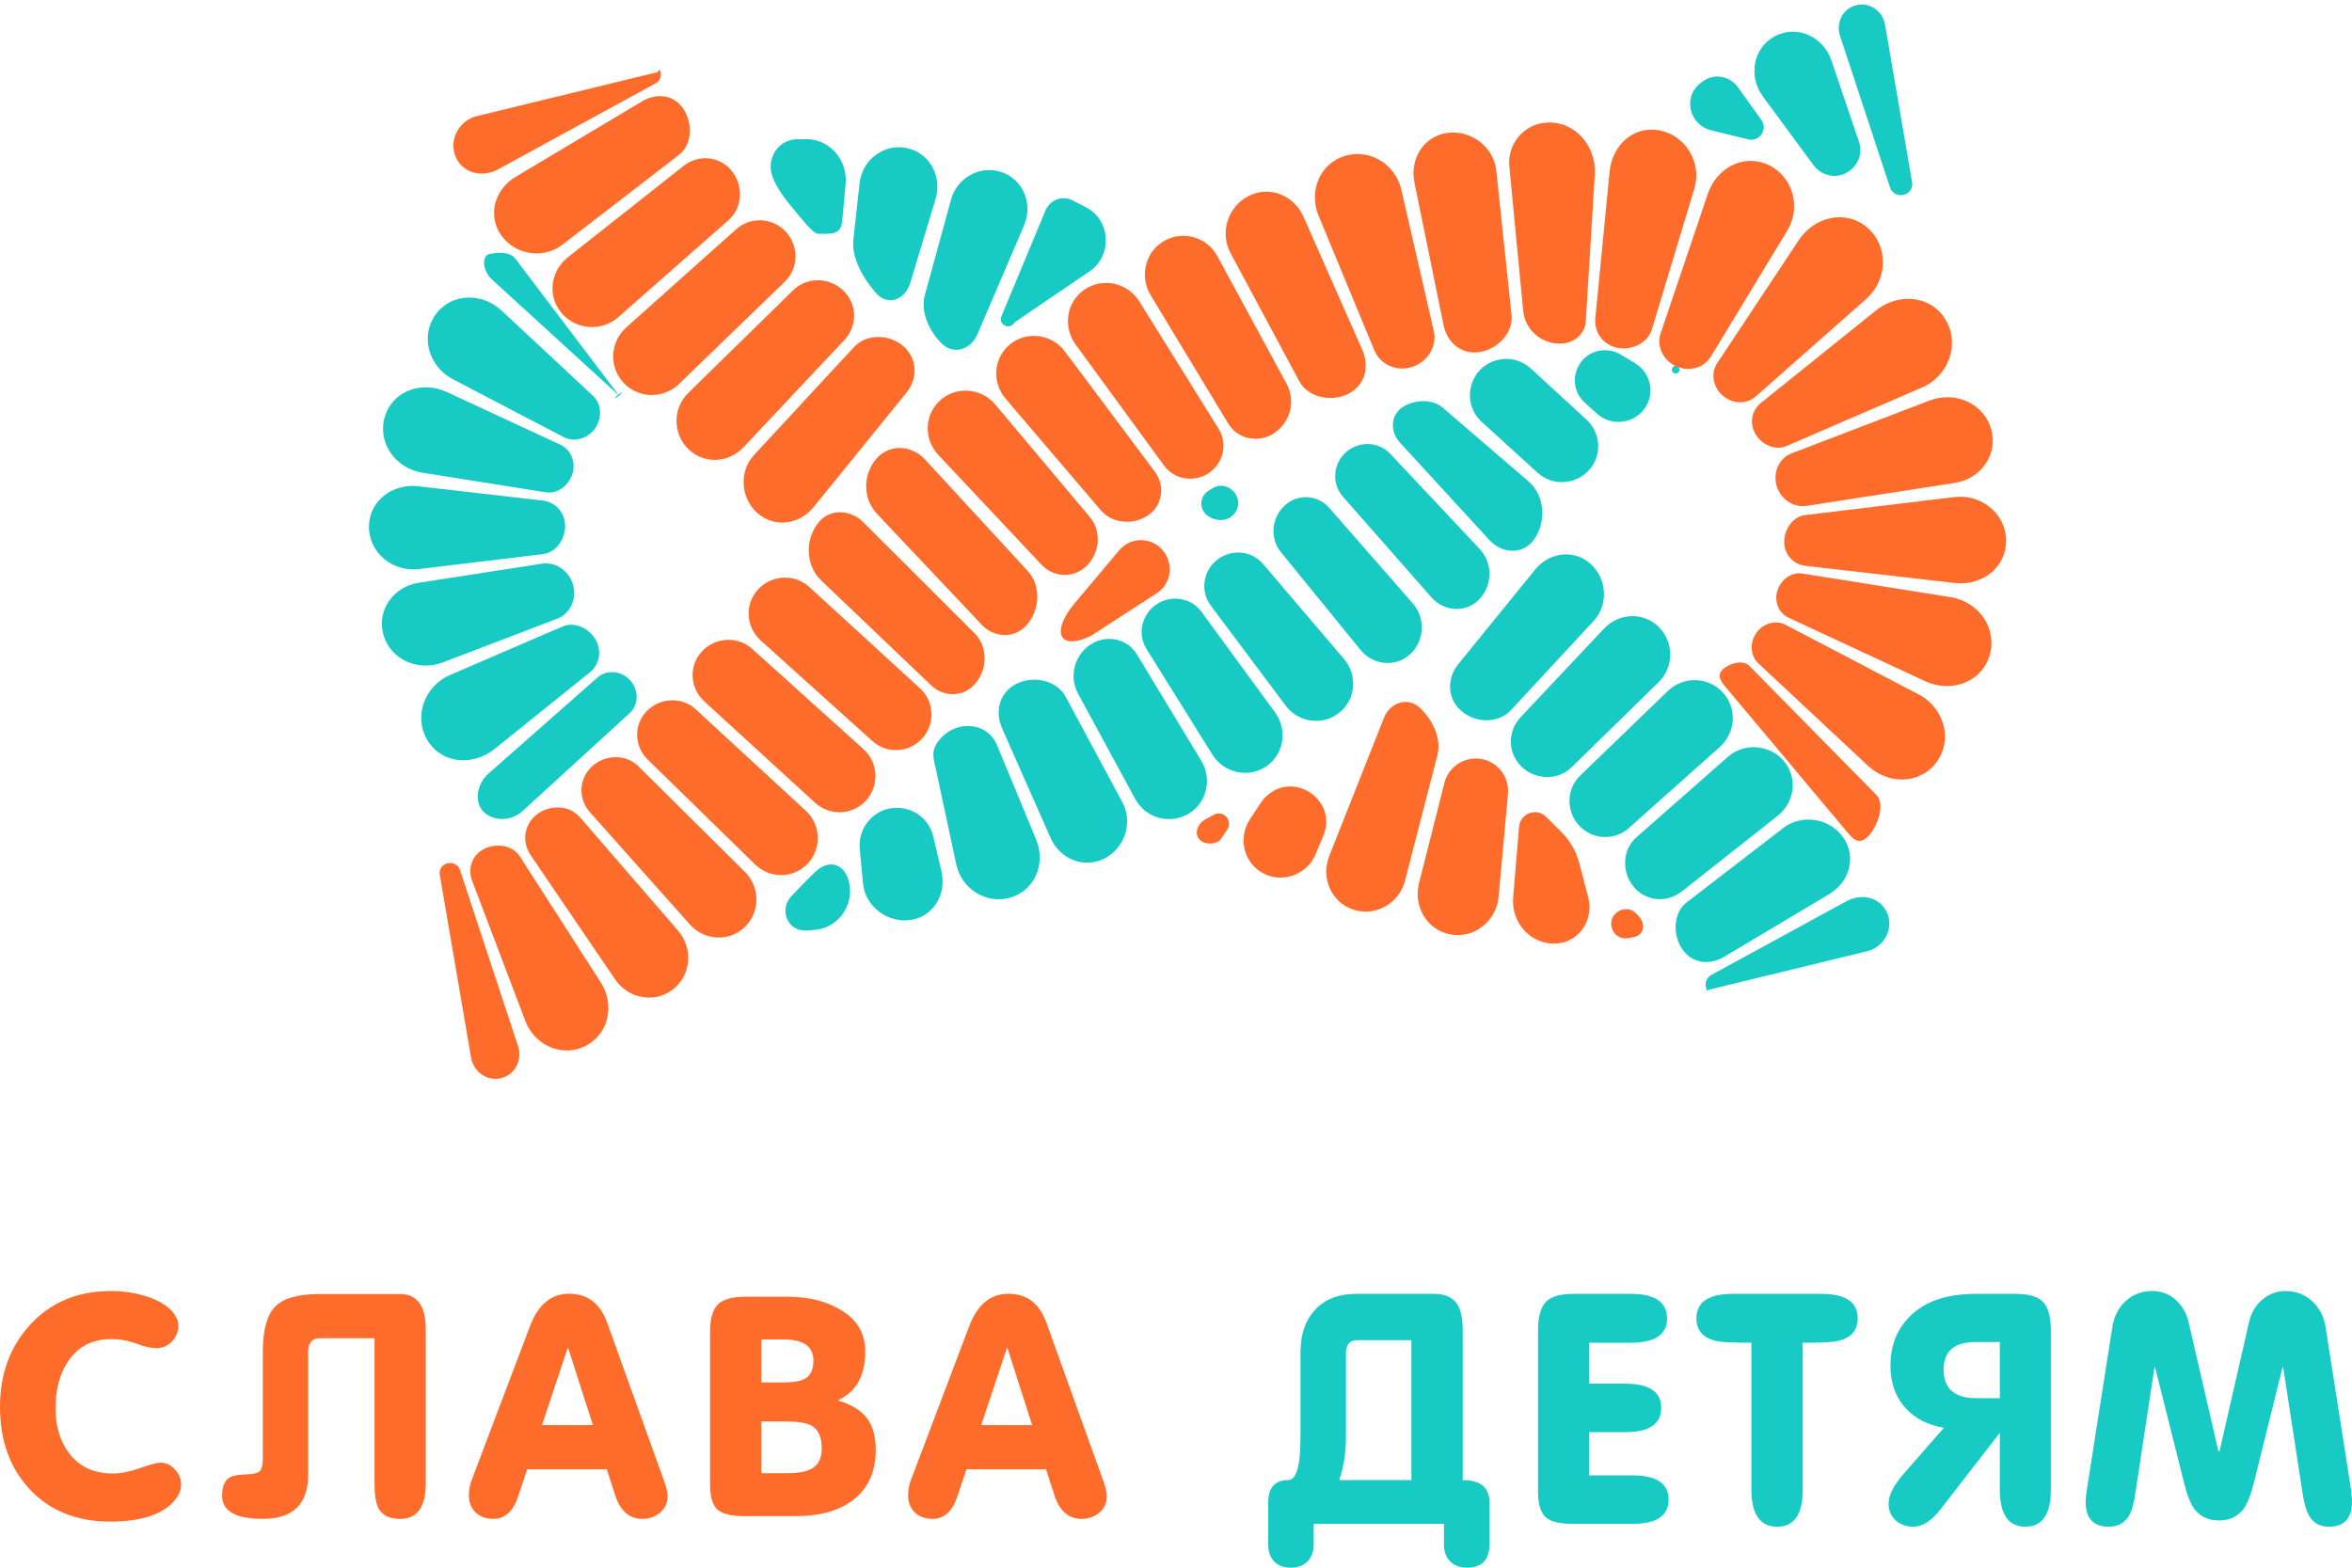 <?xml version="1.0" encoding="UTF-8"?> <svg xmlns="http://www.w3.org/2000/svg" width="102" height="68" viewBox="0 0 102 68" fill="none"> <g clip-path="url(#clip0_428_824)"> <path d="M4.777 66C3.305 66 2.132 65.522 1.258 64.566C0.419 63.653 0 62.471 0 61.02C0 59.603 0.433 58.421 1.298 57.473C2.19 56.491 3.359 56 4.804 56C5.322 56 5.812 56.069 6.276 56.209C6.856 56.382 7.271 56.63 7.521 56.952C7.663 57.134 7.735 57.321 7.735 57.512C7.735 57.764 7.641 57.99 7.454 58.19C7.266 58.382 7.043 58.477 6.785 58.477C6.544 58.477 6.254 58.412 5.915 58.282C5.576 58.151 5.21 58.086 4.818 58.086C4.015 58.086 3.399 58.399 2.971 59.025C2.596 59.564 2.409 60.246 2.409 61.072C2.409 61.88 2.61 62.541 3.011 63.053C3.448 63.627 4.073 63.914 4.884 63.914C5.241 63.914 5.638 63.836 6.075 63.679C6.513 63.523 6.807 63.445 6.959 63.445C7.208 63.445 7.418 63.544 7.588 63.745C7.766 63.936 7.855 64.153 7.855 64.396C7.855 64.605 7.784 64.805 7.641 64.996C7.142 65.665 6.187 66 4.777 66Z" fill="#FD6C2B"></path> <path d="M16.242 58.047H13.86C13.53 58.047 13.365 58.242 13.365 58.634V63.953C13.365 65.24 12.71 65.883 11.398 65.883C10.22 65.883 9.632 65.548 9.632 64.879C9.632 64.479 9.743 64.214 9.966 64.083C10.1 64.005 10.336 63.962 10.675 63.953C10.979 63.944 11.175 63.897 11.264 63.81C11.353 63.723 11.398 63.532 11.398 63.236V58.634C11.398 57.704 11.572 57.056 11.92 56.691C12.268 56.317 12.915 56.13 13.86 56.13H17.353C18.093 56.13 18.464 56.643 18.464 57.669V64.344C18.464 65.37 18.093 65.883 17.353 65.883C16.889 65.883 16.577 65.731 16.416 65.426C16.3 65.209 16.242 64.848 16.242 64.344V58.047Z" fill="#FD6C2B"></path> <path d="M24.683 56.117C25.477 56.117 26.025 56.534 26.329 57.369L28.791 64.214C28.898 64.509 28.951 64.735 28.951 64.892C28.951 65.187 28.845 65.426 28.63 65.609C28.416 65.791 28.157 65.883 27.854 65.883C27.292 65.883 26.9 65.539 26.677 64.853L26.315 63.731H22.863L22.461 64.931C22.247 65.565 21.89 65.883 21.391 65.883C21.078 65.883 20.824 65.791 20.628 65.609C20.432 65.418 20.334 65.17 20.334 64.866C20.334 64.64 20.369 64.431 20.441 64.24L22.983 57.525C23.34 56.587 23.907 56.117 24.683 56.117ZM24.616 58.477L23.505 61.815H25.713L24.642 58.477H24.616Z" fill="#FD6C2B"></path> <path d="M32.305 65.765C31.743 65.765 31.35 65.674 31.127 65.492C30.904 65.3 30.793 64.935 30.793 64.396V57.773C30.793 57.208 30.904 56.813 31.127 56.587C31.35 56.361 31.752 56.248 32.332 56.248H34.152C35.035 56.248 35.784 56.426 36.4 56.782C37.149 57.208 37.524 57.821 37.524 58.621C37.524 59.655 37.14 60.355 36.373 60.72V60.759C36.944 60.933 37.355 61.189 37.604 61.528C37.854 61.858 37.979 62.315 37.979 62.897C37.979 63.862 37.636 64.596 36.949 65.1C36.342 65.544 35.526 65.765 34.5 65.765H32.305ZM33.014 61.658V63.901H34.125C34.598 63.901 34.95 63.84 35.182 63.718C35.485 63.553 35.637 63.258 35.637 62.832C35.637 62.337 35.49 62.006 35.196 61.841C34.981 61.719 34.611 61.658 34.085 61.658H33.014ZM33.014 58.099V59.964H33.978C34.415 59.964 34.723 59.911 34.901 59.807C35.151 59.668 35.276 59.407 35.276 59.025C35.276 58.408 34.843 58.099 33.978 58.099H33.014Z" fill="#FD6C2B"></path> <path d="M43.731 56.117C44.525 56.117 45.074 56.534 45.377 57.369L47.839 64.214C47.947 64.509 48 64.735 48 64.892C48 65.187 47.893 65.426 47.679 65.609C47.465 65.791 47.206 65.883 46.903 65.883C46.341 65.883 45.948 65.539 45.725 64.853L45.364 63.731H41.911L41.51 64.931C41.296 65.565 40.939 65.883 40.439 65.883C40.127 65.883 39.873 65.791 39.676 65.609C39.48 65.418 39.382 65.17 39.382 64.866C39.382 64.64 39.418 64.431 39.489 64.24L42.032 57.525C42.389 56.587 42.955 56.117 43.731 56.117ZM43.664 58.477L42.553 61.815H44.761L43.691 58.477H43.664Z" fill="#FD6C2B"></path> <path d="M62.621 66.1H56.972V66.989C56.972 67.298 56.883 67.544 56.706 67.727C56.528 67.909 56.283 68 55.973 68C55.671 68 55.431 67.909 55.253 67.727C55.084 67.544 55 67.298 55 66.989V65.171C55 64.524 55.289 64.201 55.866 64.201C56.035 64.201 56.164 64.059 56.252 63.777C56.35 63.494 56.399 63.007 56.399 62.314V58.651C56.399 57.877 56.612 57.262 57.039 56.806C57.465 56.351 58.056 56.123 58.811 56.123H62.208C62.679 56.123 63.012 56.278 63.208 56.588C63.358 56.834 63.434 57.216 63.434 57.736V64.201C64.207 64.201 64.593 64.524 64.593 65.171V66.989C64.593 67.663 64.265 68 63.607 68C63.305 68 63.065 67.909 62.888 67.727C62.71 67.544 62.621 67.298 62.621 66.989V66.1ZM58.078 64.201H61.209V58.132H58.864C58.535 58.132 58.371 58.314 58.371 58.679V62.314C58.371 63.007 58.273 63.636 58.078 64.201Z" fill="#17CAC4"></path> <path d="M70.723 56.123C71.771 56.123 72.295 56.478 72.295 57.189C72.295 57.891 71.771 58.242 70.723 58.242H68.911V60.018H70.47C71.518 60.018 72.042 60.369 72.042 61.071C72.042 61.772 71.518 62.123 70.47 62.123H68.911V63.995H70.79C71.838 63.995 72.362 64.346 72.362 65.048C72.362 65.749 71.838 66.1 70.79 66.1H68.205C67.645 66.1 67.254 66.005 67.032 65.813C66.81 65.613 66.699 65.23 66.699 64.665V57.722C66.699 57.13 66.81 56.715 67.032 56.478C67.254 56.242 67.654 56.123 68.232 56.123H70.723Z" fill="#17CAC4"></path> <path d="M75.954 58.242C75.154 58.242 74.657 58.219 74.462 58.173C73.866 58.046 73.569 57.718 73.569 57.189C73.569 56.478 74.093 56.123 75.141 56.123H78.992C80.04 56.123 80.564 56.478 80.564 57.189C80.564 57.718 80.266 58.046 79.671 58.173C79.476 58.219 78.978 58.242 78.179 58.242V64.611C78.179 65.686 77.81 66.223 77.073 66.223C76.327 66.223 75.954 65.686 75.954 64.611V58.242Z" fill="#17CAC4"></path> <path d="M86.727 60.647V58.214H85.674C84.751 58.214 84.289 58.611 84.289 59.403C84.289 60.232 84.76 60.647 85.701 60.647H86.727ZM88.939 57.722V64.611C88.939 65.686 88.57 66.223 87.833 66.223C87.096 66.223 86.727 65.686 86.727 64.611V62.15L84.142 65.485C83.76 65.977 83.369 66.223 82.97 66.223C82.677 66.223 82.423 66.132 82.21 65.95C82.006 65.758 81.904 65.517 81.904 65.225C81.904 64.861 82.121 64.428 82.557 63.927L84.302 61.932C83.591 61.813 83.027 61.517 82.61 61.043C82.192 60.569 81.984 59.968 81.984 59.239C81.984 58.319 82.299 57.572 82.93 56.998C83.569 56.415 84.489 56.123 85.688 56.123H87.407C87.993 56.123 88.392 56.242 88.606 56.478C88.828 56.706 88.939 57.121 88.939 57.722Z" fill="#17CAC4"></path> <path d="M96.204 62.943H96.257L97.537 57.339C97.625 56.948 97.812 56.629 98.096 56.383C98.389 56.128 98.731 56 99.122 56C99.566 56 99.948 56.146 100.268 56.437C100.588 56.729 100.783 57.102 100.854 57.558L101.92 64.365C101.973 64.702 102 64.957 102 65.13C102 65.859 101.667 66.223 101.001 66.223C100.61 66.223 100.326 66.068 100.148 65.758C100.024 65.558 99.926 65.225 99.855 64.761L99.015 59.307H98.989L97.736 64.351C97.603 64.87 97.452 65.244 97.283 65.472C97.035 65.79 96.684 65.95 96.231 65.95C95.778 65.95 95.427 65.79 95.178 65.472C95.009 65.253 94.858 64.879 94.725 64.351L93.459 59.307H93.433L92.607 64.761C92.536 65.235 92.438 65.572 92.314 65.772C92.127 66.073 91.838 66.223 91.448 66.223C90.781 66.223 90.448 65.859 90.448 65.13C90.448 65.02 90.479 64.765 90.541 64.365L91.607 57.558C91.678 57.102 91.869 56.729 92.18 56.437C92.5 56.146 92.882 56 93.326 56C93.726 56 94.063 56.123 94.339 56.369C94.623 56.615 94.814 56.938 94.912 57.339L96.204 62.943Z" fill="#17CAC4"></path> <path fill-rule="evenodd" clip-rule="evenodd" d="M82.923 7.908C82.965 8.157 82.811 8.389 82.566 8.451C82.321 8.512 82.05 8.387 81.971 8.148L79.798 1.56C79.609 0.989 79.913 0.37 80.497 0.225C81.079 0.079 81.648 0.479 81.749 1.07L82.923 7.908ZM80.616 6.145C80.947 7.123 79.892 7.99 78.996 7.477C78.861 7.4 78.744 7.295 78.651 7.17L76.453 4.186C75.805 3.307 76.024 2.056 76.997 1.558C77.949 1.071 79.076 1.6 79.419 2.612L80.616 6.145ZM76.384 5.199C76.693 5.628 76.271 6.201 75.77 6.035L74.221 5.657C73.249 5.42 72.959 4.191 73.761 3.594C73.792 3.572 73.823 3.549 73.853 3.526C74.338 3.169 75.015 3.292 75.366 3.781L76.384 5.199ZM33.475 7.579C33.25 6.825 33.774 6.053 34.56 6.038C34.694 6.036 34.827 6.035 34.961 6.035C35.999 6.035 36.769 6.955 36.673 7.989L36.525 9.577C36.468 10.185 36.103 10.142 35.492 10.142C35.278 10.142 34.889 9.64 34.519 9.2C34.138 8.748 33.643 8.145 33.475 7.579ZM37.276 7.953C37.384 6.963 38.286 6.241 39.268 6.411C40.291 6.588 40.872 7.634 40.573 8.628L39.483 12.252C39.258 13.001 38.514 13.301 37.995 12.717C37.454 12.107 36.92 11.205 37.009 10.395L37.276 7.953ZM41.245 8.658C41.504 7.713 42.49 7.154 43.42 7.462C44.374 7.778 44.808 8.847 44.413 9.77L42.391 14.496C42.103 15.171 41.342 15.414 40.828 14.891C40.3 14.354 39.908 13.527 40.108 12.801L41.245 8.658ZM72.726 15.881C72.841 15.923 72.872 16.072 72.782 16.156C72.726 16.208 72.641 16.215 72.577 16.171C72.418 16.062 72.545 15.816 72.726 15.881ZM45.336 9.138C45.528 8.678 46.056 8.462 46.502 8.685C46.7 8.784 46.906 8.89 47.114 9.001C48.178 9.566 48.246 11.094 47.25 11.772L44.044 13.953C44.015 13.973 43.989 13.998 43.968 14.027C43.75 14.325 43.286 14.063 43.428 13.722L45.336 9.138ZM21.31 12.101C20.978 11.798 20.823 11.08 21.267 11.007C21.663 10.941 22.118 10.916 22.361 11.236L26.852 17.165C26.221 17.55 27.335 16.693 26.852 17.165L21.31 12.101ZM70.899 15.748C71.645 16.195 71.809 17.198 71.224 17.842C70.716 18.401 69.836 18.462 69.274 17.957L68.732 17.469C67.859 16.684 68.384 15.235 69.558 15.192C69.81 15.183 70.06 15.247 70.276 15.376L70.899 15.748ZM19.642 16.451C18.605 15.908 18.205 14.598 18.889 13.647C19.57 12.701 20.905 12.681 21.758 13.476L25.715 17.169C26.107 17.535 26.113 18.156 25.8 18.592C25.488 19.027 24.914 19.204 24.439 18.957L19.642 16.451ZM68.796 18.198C69.432 18.782 69.489 19.758 68.908 20.396C68.326 21.036 67.325 21.092 66.685 20.51L64.262 18.303C63.307 17.433 63.75 15.846 65.018 15.597C65.51 15.5 66.018 15.643 66.386 15.982L68.796 18.198ZM52.588 21.176C53.319 20.759 54.068 21.692 53.502 22.315C53.241 22.603 52.81 22.625 52.471 22.435C52.465 22.432 52.459 22.428 52.453 22.425C51.97 22.158 51.984 21.52 52.464 21.247L52.588 21.176ZM18.311 20.503C17.147 20.318 16.346 19.189 16.692 18.064C17.037 16.94 18.308 16.507 19.374 17.002L24.292 19.285C24.77 19.506 24.979 20.049 24.825 20.552C24.67 21.055 24.184 21.437 23.665 21.354L18.311 20.503ZM18.158 24.685C17.039 24.82 16.007 23.989 16 22.862C15.994 21.735 17.015 20.963 18.135 21.092L23.523 21.71C24.095 21.775 24.504 22.237 24.508 22.813C24.511 23.39 24.115 23.968 23.542 24.037L18.158 24.685ZM66.571 24.71C67.177 23.963 68.231 23.809 68.957 24.44C69.687 25.074 69.772 26.224 69.114 26.932L65.527 30.802C64.977 31.396 63.986 31.37 63.375 30.84C62.761 30.306 62.731 29.437 63.244 28.806L66.571 24.71ZM16.614 27.482C16.35 26.441 17.083 25.445 18.144 25.28L23.494 24.452C24.121 24.355 24.705 24.785 24.861 25.4C25.01 25.986 24.733 26.62 24.168 26.836L19.209 28.732C18.126 29.146 16.899 28.606 16.614 27.482ZM55.291 30.895C55.847 31.655 55.688 32.72 54.907 33.247C54.13 33.771 53.075 33.528 52.578 32.733L49.721 28.152C49.315 27.5 49.513 26.646 50.15 26.216C50.784 25.788 51.653 25.919 52.105 26.537L55.291 30.895ZM69.565 27.264C70.205 26.585 71.259 26.535 71.927 27.187C72.598 27.842 72.602 28.934 71.931 29.589L68.156 33.282C67.558 33.867 66.581 33.837 65.982 33.253C65.38 32.665 65.368 31.721 65.945 31.109L69.565 27.264ZM21.443 32.49C20.511 33.239 19.161 33.137 18.539 32.115C17.915 31.088 18.414 29.755 19.516 29.279L24.387 27.178C24.906 26.954 25.519 27.232 25.812 27.715C26.106 28.2 26.021 28.813 25.579 29.168L21.443 32.49ZM52.095 32.996C52.588 33.81 52.328 34.872 51.493 35.328C50.685 35.769 49.673 35.469 49.234 34.66L46.755 30.094C46.327 29.306 46.62 28.319 47.407 27.89C48.07 27.527 48.91 27.733 49.301 28.379L52.095 32.996ZM22.663 35.182C22.234 35.574 21.561 35.648 21.087 35.311C20.516 34.904 20.653 34.023 21.18 33.559L25.915 29.385C26.293 29.052 26.867 29.092 27.245 29.426C27.691 29.821 27.749 30.528 27.31 30.93L22.663 35.182ZM72.327 29.974C72.997 29.327 74.068 29.345 74.704 30.025C75.343 30.708 75.281 31.779 74.583 32.402L70.641 35.918C70.015 36.477 69.061 36.428 68.488 35.815C67.912 35.199 67.922 34.228 68.528 33.643L72.327 29.974ZM48.672 34.795C49.146 35.676 48.781 36.798 47.886 37.245C46.994 37.69 45.965 37.259 45.561 36.347L43.46 31.596C43.129 30.846 43.349 30.026 44.083 29.659C44.814 29.294 45.826 29.499 46.213 30.219L48.672 34.795ZM44.934 36.416C45.354 37.428 44.906 38.588 43.862 38.922C42.809 39.259 41.701 38.575 41.47 37.494L40.598 33.412C40.479 32.853 40.359 32.591 40.703 32.135C41.394 31.222 42.801 31.269 43.24 32.326L44.934 36.416ZM40.825 37.78C41.059 38.775 40.499 39.756 39.488 39.904C38.49 40.05 37.519 39.319 37.425 38.315L37.285 36.811C37.244 36.372 37.383 35.935 37.671 35.602C38.536 34.601 40.171 35.002 40.474 36.289L40.825 37.78ZM74.937 32.827C75.649 32.202 76.753 32.289 77.363 33.014C77.976 33.742 77.831 34.805 77.084 35.395L72.936 38.668C72.29 39.177 71.383 39.103 70.853 38.474C70.321 37.841 70.349 36.862 70.969 36.316L74.937 32.827ZM36.858 38.498C36.941 39.438 36.25 40.27 35.309 40.34C35.297 40.341 35.286 40.342 35.275 40.343C35.169 40.351 35.061 40.357 34.951 40.363C34.181 40.401 33.788 39.513 34.278 38.918C34.29 38.904 34.302 38.891 34.315 38.877C34.41 38.776 34.858 38.299 35.349 37.826C36.035 37.165 36.773 37.549 36.858 38.498ZM77.332 35.918C78.144 35.293 79.349 35.486 79.936 36.325C80.526 37.167 80.205 38.263 79.322 38.789L74.782 41.498C74.141 41.88 73.393 41.797 72.965 41.186C72.535 40.572 72.55 39.601 73.144 39.144L77.332 35.918ZM80.084 39.087C80.74 38.73 81.549 38.918 81.842 39.605C82.136 40.294 81.704 41.083 80.976 41.26L74.081 42.937C74.052 42.944 74.054 43.027 74.043 43C74.043 42.999 74.035 42.974 74.013 42.923C73.913 42.69 73.989 42.413 74.212 42.291L80.084 39.087Z" fill="#17CAC4"></path> <path d="M58.078 30.919C58.804 30.343 58.884 29.286 58.283 28.581L54.773 24.461C54.271 23.872 53.386 23.803 52.779 24.285C52.169 24.769 52.043 25.649 52.51 26.273L55.754 30.606C56.305 31.343 57.357 31.492 58.078 30.919Z" fill="#17CAC4"></path> <path d="M61.12 28.408C61.781 27.834 61.842 26.828 61.266 26.17L57.642 22.026C57.148 21.461 56.294 21.407 55.735 21.908C55.15 22.431 55.048 23.334 55.543 23.943L59.006 28.196C59.535 28.845 60.488 28.956 61.12 28.408Z" fill="#17CAC4"></path> <path d="M64.09 26.058C64.729 25.463 64.766 24.448 64.168 23.812L60.291 19.684C59.802 19.163 58.989 19.122 58.43 19.566C57.815 20.055 57.722 20.957 58.241 21.547L62.082 25.916C62.605 26.512 63.509 26.597 64.09 26.058Z" fill="#17CAC4"></path> <path d="M66.498 23.442C67.074 22.683 67.013 21.505 66.291 20.884L62.579 17.692C62.137 17.312 61.471 17.328 60.949 17.587C60.318 17.902 60.233 18.677 60.709 19.196L64.591 23.426C65.127 24.01 66.019 24.074 66.498 23.442Z" fill="#17CAC4"></path> <path fill-rule="evenodd" clip-rule="evenodd" d="M19.071 37.945C19.032 37.716 19.172 37.504 19.397 37.447C19.621 37.391 19.872 37.505 19.945 37.725L22.465 45.374C22.662 45.969 22.346 46.613 21.738 46.765C21.131 46.917 20.537 46.5 20.431 45.884L19.071 37.945ZM20.477 38.212C20.27 37.666 20.473 37.092 20.991 36.825C21.509 36.559 22.226 36.654 22.541 37.143L26.054 42.613C26.668 43.569 26.407 44.847 25.397 45.366C24.389 45.885 23.186 45.349 22.784 44.289L20.477 38.212ZM23.016 37.098C22.62 36.515 22.722 35.761 23.279 35.328C23.835 34.898 24.685 34.912 25.145 35.443L29.401 40.362C30.064 41.129 29.981 42.297 29.179 42.919C28.38 43.538 27.241 43.315 26.672 42.478L23.016 37.098ZM25.587 35.236C25.071 34.656 25.091 33.798 25.654 33.262C26.215 32.728 27.134 32.691 27.684 33.237L32.304 37.819C32.973 38.482 32.972 39.571 32.29 40.22C31.609 40.868 30.538 40.798 29.914 40.096L25.587 35.236ZM68.877 38.926C69.139 39.929 68.435 40.931 67.399 40.931C66.329 40.931 65.532 39.988 65.622 38.922L65.879 35.862C65.93 35.258 66.68 35.008 67.083 35.461L67.714 36.091C68.089 36.465 68.357 36.931 68.49 37.444L68.877 38.926ZM64.991 38.9C64.897 39.945 63.95 40.715 62.916 40.534C61.886 40.353 61.283 39.319 61.54 38.305L62.641 33.96C62.898 32.941 64.145 32.558 64.93 33.256C65.263 33.552 65.436 33.988 65.396 34.431L64.991 38.9ZM71.093 39.775C71.383 40.112 71.286 40.558 70.85 40.648C70.77 40.664 70.682 40.681 70.585 40.697C70.27 40.751 69.972 40.544 69.894 40.234C69.727 39.581 70.556 39.149 70.996 39.661L71.093 39.775ZM60.932 38.199C60.677 39.186 59.652 39.776 58.685 39.454C57.723 39.134 57.274 38.066 57.648 37.123L60.012 31.153C60.286 30.459 61.057 30.203 61.595 30.72C62.131 31.234 62.522 32.037 62.337 32.756L60.932 38.199ZM28.09 32.946C27.503 32.372 27.471 31.455 28.036 30.859C28.599 30.265 29.557 30.203 30.159 30.757L34.944 35.165C35.605 35.774 35.643 36.812 35.024 37.465C34.407 38.116 33.384 38.12 32.742 37.493L28.09 32.946ZM57.061 37.04C56.702 37.904 55.698 38.312 54.851 37.915C53.941 37.489 53.662 36.358 54.216 35.52L54.684 34.814C54.751 34.712 54.831 34.618 54.92 34.535C56.133 33.411 58.023 34.728 57.388 36.254L57.061 37.04ZM81.38 34.486C81.785 34.897 81.396 35.931 80.969 36.32C80.541 36.709 80.282 36.302 79.911 35.858L74.839 29.805C74.609 29.531 74.454 29.302 74.704 29.046C74.974 28.771 75.588 28.602 75.859 28.878L81.38 34.486ZM52.95 36.386C52.787 36.627 52.324 36.652 52.091 36.478C51.745 36.221 51.907 35.741 52.285 35.534L52.663 35.327C53.075 35.138 53.474 35.61 53.221 35.986L52.95 36.386ZM30.543 30.423C29.918 29.85 29.86 28.895 30.43 28.267C30.999 27.641 31.983 27.573 32.611 28.139L37.448 32.496C38.094 33.078 38.142 34.079 37.557 34.723C36.974 35.365 35.984 35.404 35.344 34.818L30.543 30.423ZM83.213 30.124C84.292 30.689 84.706 32.052 83.996 33.041C83.288 34.027 81.898 34.047 81.011 33.218L76.252 28.772C75.887 28.43 75.883 27.85 76.175 27.443C76.466 27.037 77 26.874 77.443 27.106L83.213 30.124ZM32.993 27.784C32.347 27.202 32.283 26.218 32.869 25.574C33.452 24.932 34.458 24.876 35.098 25.462L39.898 29.857C40.524 30.43 40.564 31.404 39.993 32.032C39.424 32.659 38.457 32.707 37.828 32.141L32.993 27.784ZM47.3 27.589C45.884 28.261 45.594 27.373 46.601 26.173L48.535 23.872C48.962 23.363 49.707 23.281 50.233 23.686C50.914 24.211 50.89 25.263 50.169 25.73L47.3 27.589ZM84.596 25.902C85.807 26.095 86.641 27.268 86.281 28.44C85.922 29.611 84.597 30.063 83.487 29.547L77.575 26.799C77.132 26.593 76.936 26.091 77.08 25.623C77.223 25.157 77.675 24.8 78.158 24.877L84.596 25.902ZM84.761 21.561C85.922 21.421 86.993 22.281 87 23.45C87.007 24.619 85.946 25.423 84.785 25.29L78.308 24.546C77.766 24.484 77.379 24.052 77.376 23.506C77.372 22.96 77.747 22.407 78.289 22.342L84.761 21.561ZM35.287 21.993C34.67 22.753 33.597 22.907 32.858 22.265C32.118 21.621 32.034 20.456 32.701 19.736L37.035 15.055C37.582 14.464 38.571 14.491 39.178 15.02C39.787 15.55 39.815 16.411 39.306 17.038L35.287 21.993ZM86.366 18.671C86.639 19.746 85.881 20.775 84.786 20.945L78.352 21.942C77.749 22.036 77.187 21.621 77.036 21.029C76.895 20.472 77.158 19.871 77.695 19.666L83.676 17.375C84.799 16.945 86.071 17.505 86.366 18.671ZM46.649 14.948C46.084 14.174 46.245 13.092 47.039 12.556C47.831 12.022 48.906 12.268 49.411 13.079L52.849 18.599C53.252 19.246 53.056 20.091 52.425 20.517C51.796 20.942 50.933 20.813 50.485 20.2L46.649 14.948ZM32.243 19.401C31.595 20.09 30.526 20.14 29.849 19.479C29.171 18.816 29.168 17.711 29.845 17.047L34.405 12.582C35.003 11.996 35.981 12.026 36.58 12.611C37.18 13.198 37.191 14.14 36.616 14.751L32.243 19.401ZM81.349 13.472C82.319 12.691 83.725 12.798 84.371 13.863C85.018 14.929 84.5 16.313 83.355 16.808L77.477 19.347C76.99 19.557 76.415 19.296 76.141 18.843C75.865 18.389 75.946 17.817 76.359 17.484L81.349 13.472ZM49.903 12.81C49.401 11.981 49.666 10.898 50.517 10.433C51.331 9.989 52.349 10.291 52.791 11.106L55.795 16.644C56.224 17.436 55.93 18.427 55.14 18.859C54.483 19.218 53.653 19.015 53.266 18.375L49.903 12.81ZM78.002 10.425C78.685 9.395 80.041 9.069 80.979 9.873C81.919 10.678 81.863 12.148 80.934 12.967L76.139 17.2C75.734 17.557 75.121 17.515 74.712 17.163C74.301 16.811 74.169 16.206 74.469 15.755L78.002 10.425ZM29.448 16.655C28.769 17.311 27.684 17.293 27.04 16.603C26.394 15.912 26.457 14.829 27.163 14.198L31.923 9.946C32.549 9.387 33.504 9.436 34.076 10.049C34.651 10.664 34.641 11.633 34.036 12.218L29.448 16.655ZM53.366 10.983C52.885 10.087 53.25 8.949 54.16 8.495C55.067 8.041 56.121 8.477 56.531 9.406L59.076 15.169C59.405 15.913 59.193 16.722 58.466 17.086C57.741 17.449 56.729 17.249 56.345 16.534L53.366 10.983ZM74.064 8.407C74.442 7.29 75.602 6.657 76.674 7.146C77.749 7.636 78.124 8.991 77.511 10.001L74.199 15.463C73.888 15.975 73.226 16.135 72.681 15.887C72.136 15.638 71.825 15.027 72.017 14.459L74.064 8.407ZM57.187 9.365C56.752 8.316 57.216 7.116 58.298 6.77C59.377 6.425 60.516 7.116 60.77 8.22L62.181 14.361C62.336 15.036 61.892 15.708 61.232 15.919C60.573 16.13 59.86 15.826 59.596 15.186L57.187 9.365ZM61.342 7.928C61.133 6.907 61.721 5.92 62.752 5.768C63.782 5.617 64.782 6.366 64.891 7.401L65.551 13.666C65.634 14.447 64.931 15.158 64.154 15.273C63.377 15.387 62.761 14.869 62.603 14.1L61.342 7.928ZM69.805 7.44C69.916 6.297 70.848 5.438 71.976 5.656C73.105 5.874 73.814 7.067 73.483 8.168L71.639 14.282C71.457 14.885 70.768 15.207 70.15 15.088C69.531 14.969 69.125 14.423 69.186 13.796L69.805 7.44ZM65.456 7.22C65.363 6.252 66.073 5.391 67.043 5.32C68.288 5.228 69.24 6.325 69.163 7.571L68.771 13.946C68.738 14.475 68.282 14.861 67.754 14.9C66.897 14.963 66.138 14.337 66.056 13.482L65.456 7.22ZM26.809 13.761C26.087 14.397 24.967 14.309 24.348 13.573C23.727 12.835 23.873 11.755 24.63 11.158L29.64 7.2C30.284 6.691 31.187 6.764 31.715 7.392C32.245 8.022 32.219 8.999 31.601 9.543L26.809 13.761ZM24.394 10.612C23.563 11.253 22.332 11.061 21.732 10.201C21.129 9.34 21.453 8.214 22.356 7.675L27.838 4.4C28.469 4.024 29.2 4.097 29.621 4.699C30.043 5.303 30.034 6.263 29.451 6.713L24.394 10.612ZM21.616 7.338C20.922 7.717 20.072 7.53 19.762 6.802C19.452 6.073 19.904 5.225 20.674 5.038L28.481 3.137C28.564 3.117 28.587 2.967 28.62 3.045C28.708 3.253 28.642 3.5 28.443 3.609L21.616 7.338Z" fill="#FD6C2B"></path> <path d="M43.817 14.924C43.081 15.509 43.001 16.582 43.612 17.298L47.734 22.128C48.233 22.713 49.123 22.79 49.766 22.368C50.412 21.944 50.546 21.082 50.083 20.463L46.179 15.242C45.619 14.493 44.55 14.342 43.817 14.924Z" fill="#FD6C2B"></path> <path d="M40.85 17.3C40.086 17.906 40.029 19.029 40.697 19.739L45.172 24.5C45.69 25.052 46.546 25.089 47.098 24.57C47.695 24.009 47.791 23.057 47.263 22.429L43.161 17.546C42.581 16.856 41.556 16.741 40.85 17.3Z" fill="#FD6C2B"></path> <path d="M38.053 19.846C37.419 20.519 37.391 21.607 38.025 22.279L42.581 27.106C43.119 27.676 43.994 27.705 44.517 27.12C45.101 26.466 45.162 25.408 44.567 24.763L40.112 19.926C39.553 19.32 38.62 19.247 38.053 19.846Z" fill="#FD6C2B"></path> <path d="M35.5 22.659C34.907 23.388 34.927 24.523 35.607 25.172L40.386 29.733C40.908 30.231 41.716 30.244 42.223 29.73C42.828 29.116 42.875 28.079 42.265 27.469L37.438 22.652C36.883 22.098 35.995 22.051 35.5 22.659Z" fill="#FD6C2B"></path> </g> <defs> <clipPath id="clip0_428_824"> <rect width="102" height="68" fill="white"></rect> </clipPath> </defs> </svg> 